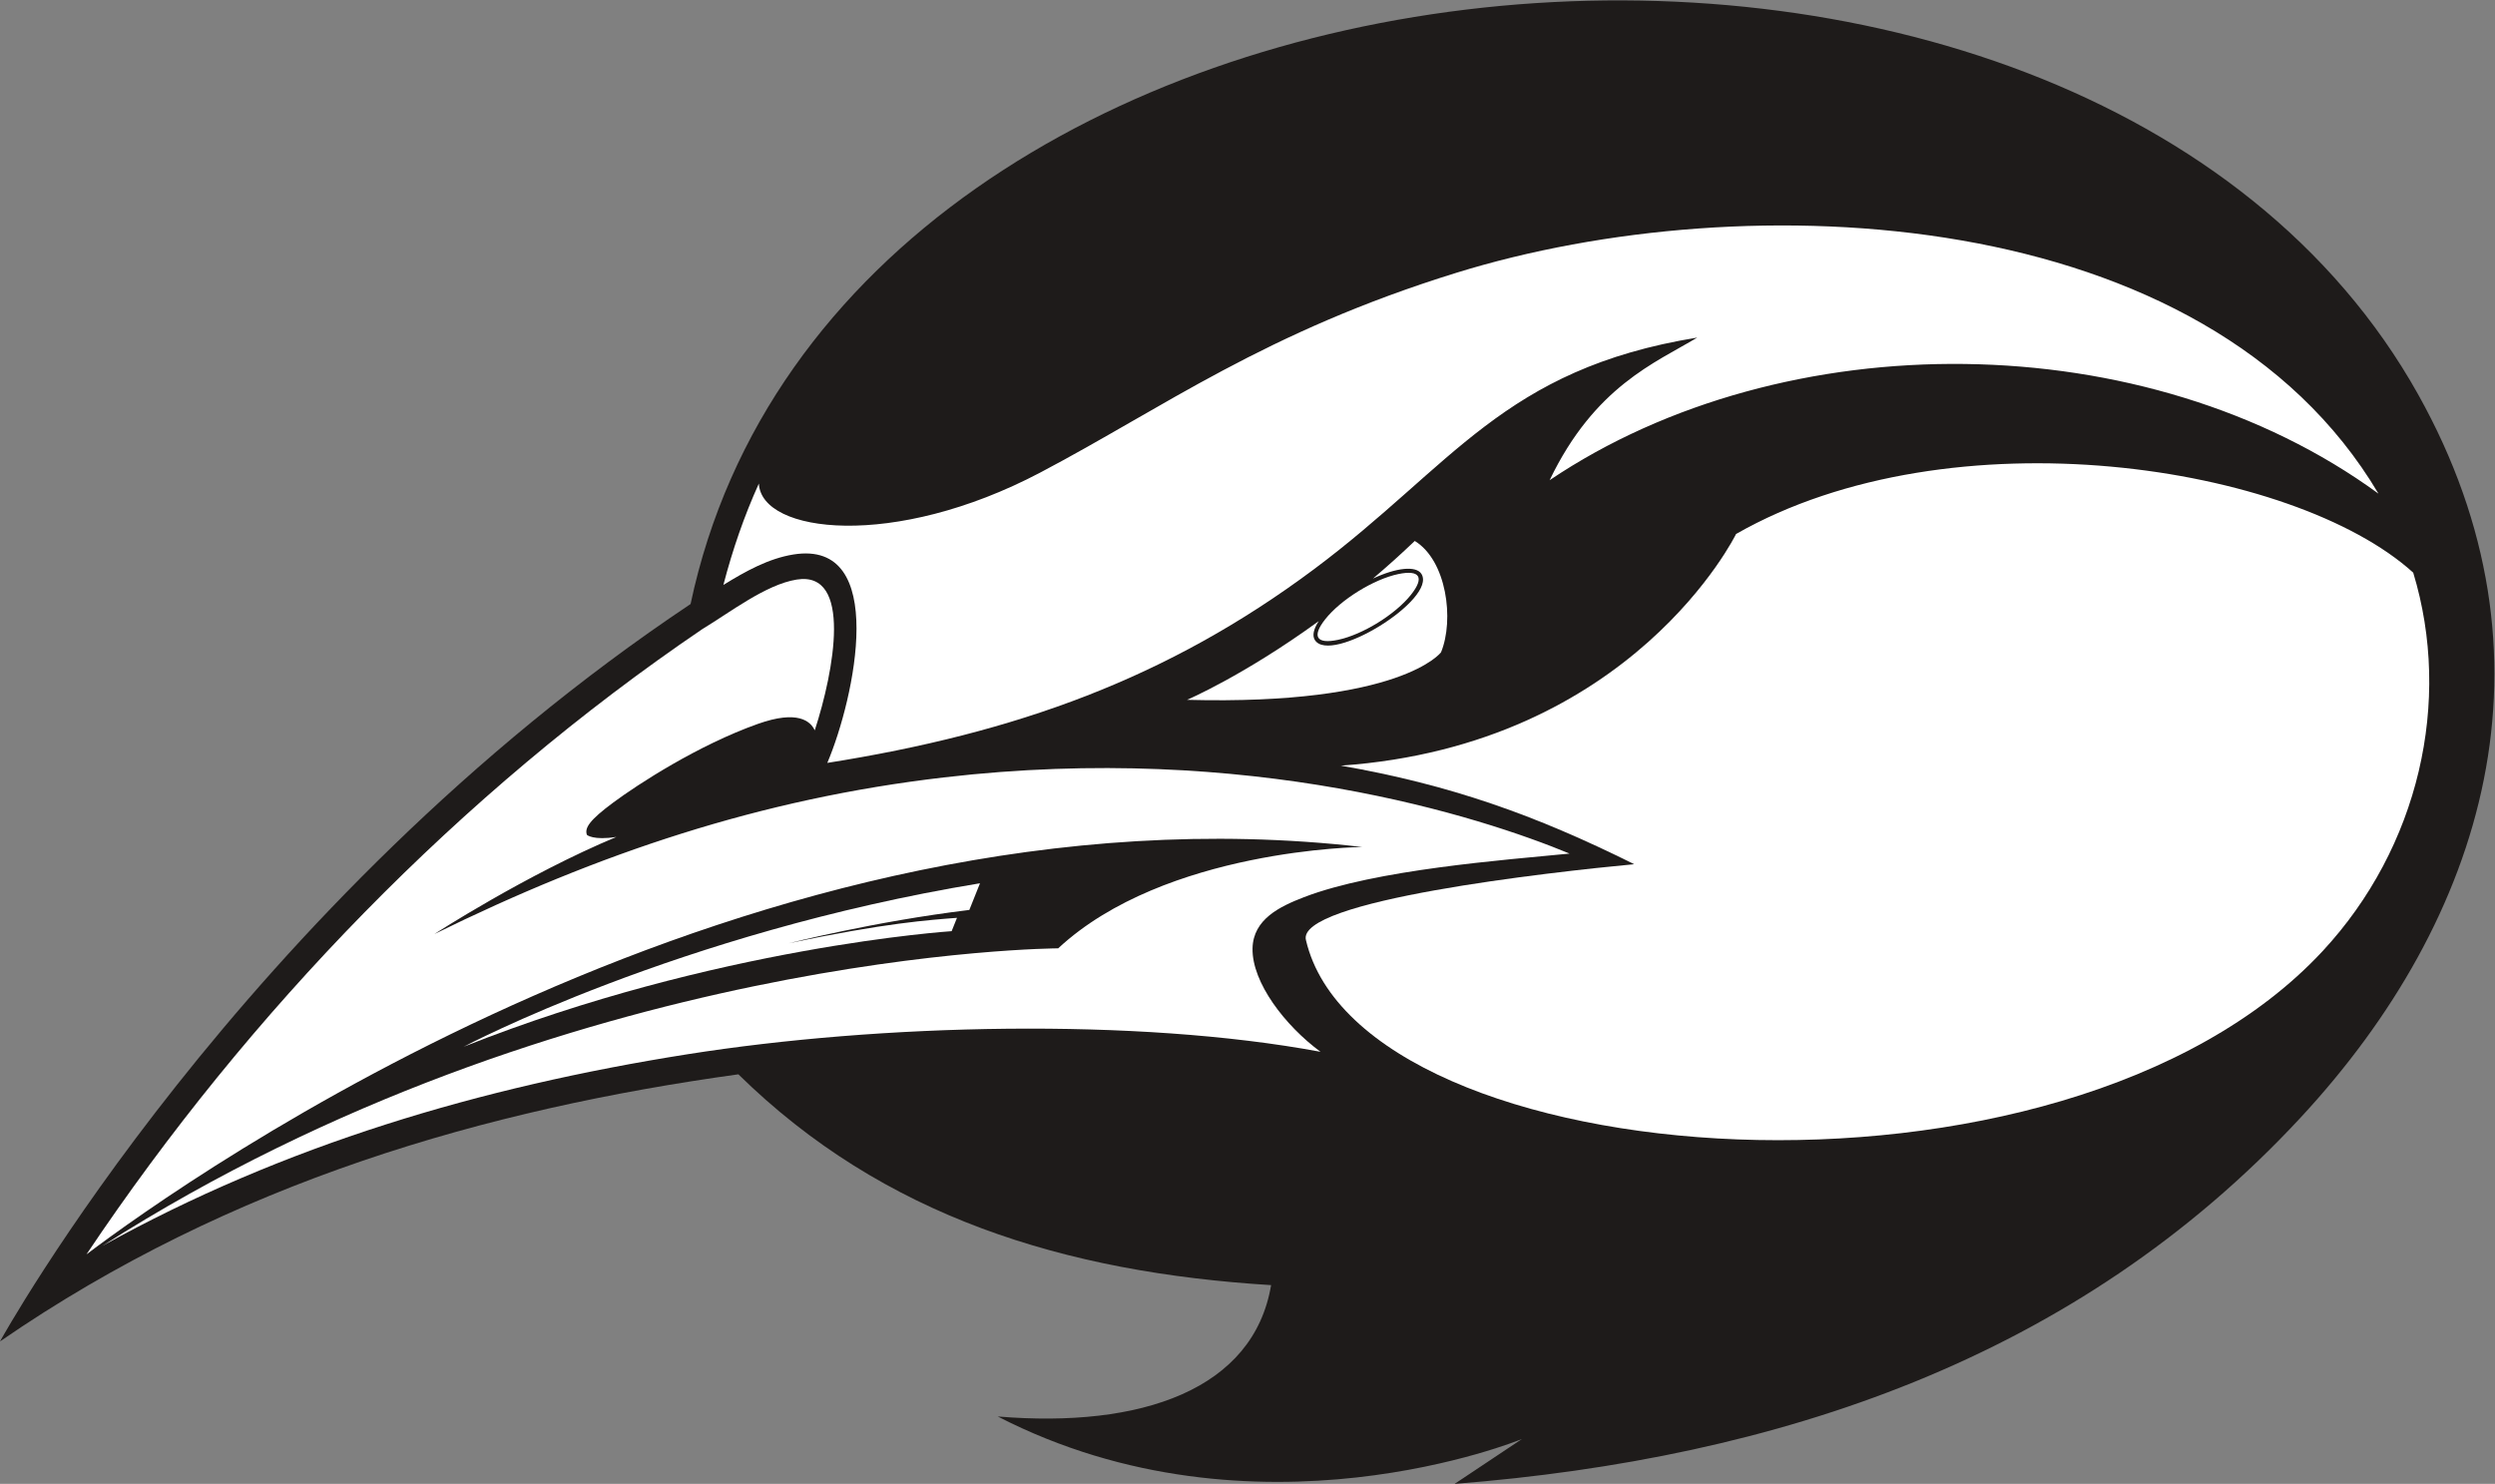 <?xml version="1.0" encoding="UTF-8" standalone="no"?>
<svg
   xmlns:dc="http://purl.org/dc/elements/1.1/"
   xmlns:cc="http://creativecommons.org/ns#"
   xmlns:rdf="http://www.w3.org/1999/02/22-rdf-syntax-ns#"
   xmlns:svg="http://www.w3.org/2000/svg"
   xmlns="http://www.w3.org/2000/svg"
   viewBox="0 0 882.667 524.973"
   height="524.973"
   width="882.667"
   xml:space="preserve"
   id="svg2"
   version="1.1"><rect x="0" y="0" width="882.667" height="524.973" fill="#808080" stroke="none"/><defs
     id="defs6" /><g
     transform="matrix(1.333,0,0,-1.333,0,524.973)"
     id="g10"><g
       transform="scale(0.1)"
       id="g12"><path
         id="path14"
         style="fill:#1e1b1a;fill-opacity:1;fill-rule:evenodd;stroke:none"
         d="M 1832.77,2335.17 C 2230.26,4209.44 5519.8,4496.74 6417.64,2891.51 6806.95,2195.46 6597.5,1501.65 6104.8,971.16 5511.05,331.84 4719.38,67.93 3860.49,0 l 178.73,119.141 c 0,0 -707.25,-292.192 -1391.23,59.769 381.46,-31.859 678.94,71.789 725.49,348.641 C 2825.98,561.289 2344.24,709.109 1959.63,1087.03 1292.98,994.539 615.621,802.301 0,378.141 c 0,0 638.941,1159.869 1832.77,1957.029 v 0" /><path
         id="path16"
         style="fill:#ffffff;fill-opacity:1;fill-rule:evenodd;stroke:none"
         d="m 3558.73,1906.29 c 289.88,-50.75 515.49,-130.75 778.3,-261.6 -221.4,-20.9 -899.02,-96.64 -871.01,-201.79 147.65,-627.529 2007.53,-772.611 2698.22,-28.81 255.25,274.9 344.37,662.32 240.37,1004.37 -316.06,286.62 -1224.36,429.57 -1797.17,102.59 0,0 -273.24,-560.46 -1048.71,-614.76 z m 2753.65,721.81 c -457.95,773.15 -1678.84,823.98 -2446.36,586.45 -509.75,-157.75 -776.05,-357.1 -1105.14,-530.43 -388.77,-204.77 -740.48,-161.58 -746.87,-29.23 -38.84,-85.85 -69.54,-174.66 -94.17,-269.11 58.76,36.35 119.76,70.2 185.76,80.85 253.78,40.93 163.02,-381.12 90.08,-553.1 500.38,79.23 903.54,224.33 1291.82,514.17 368.83,275.34 501.23,530.76 1016.99,614.65 -111.27,-66.87 -272.26,-129.49 -391.79,-378.52 623.28,419.94 1583.65,414.52 2199.68,-35.73 v 0" /><path
         id="path18"
         style="fill:#ffffff;fill-opacity:1;fill-rule:evenodd;stroke:none"
         d="M 272.066,631.859 C 753.508,898.84 1275.55,1053.46 1823.75,1140.15 c 512.08,80.99 1191.8,97.71 1680.88,6.65 -94.34,69.42 -182.25,184.16 -180.43,274.39 1.56,77.67 73.12,111.52 135.9,135.73 191.11,73.71 532.09,98.89 705.43,115.96 -234.07,96.85 -847.72,296.9 -1660.77,202.09 -485.79,-56.65 -916.46,-201.44 -1351.8,-415.64 0,0 243.08,157.62 482.89,257.74 -61.86,-9.7 -78.17,5.42 -78.17,5.42 -6.65,18.28 6.64,39.03 70.55,86.33 63.92,47.33 224.13,151.91 383.51,208.35 104.88,37.15 139.3,7.43 150.58,-17.23 51.42,157.66 100.81,424.14 -48.04,400.13 -82.17,-13.25 -177.37,-87.51 -250.68,-131.68 C 1221.23,1832.44 661.426,1253.81 229.473,609.141 497.699,811.559 1997.21,1876.79 3615.23,1690.34 c 0,0 -522.95,-4.98 -806.85,-268.96 0,0 -1306.85,-4.9 -2536.314,-789.521 v 0" /><path
         id="path20"
         style="fill:#ffffff;fill-opacity:1;fill-rule:evenodd;stroke:none"
         d="m 3150.41,2080.9 c 0,0 150.76,64.38 349.43,208.84 -13.3,-20.21 -17.67,-37.99 -10.37,-49.83 41.47,-67.03 324.53,108 283.09,175.03 -14.12,22.86 -67.52,16.6 -128.75,-12.18 36.44,30.86 73.57,64.09 110.92,99.82 84.7,-51.78 105.17,-208.85 69.7,-295.52 0,0 -104.59,-141.11 -674.02,-126.16 v 0" /><path
         id="path22"
         style="fill:#ffffff;fill-opacity:1;fill-rule:evenodd;stroke:none"
         d="m 1230.36,1160.14 c 0,0 569.44,302.09 1370.53,433.92 l -28.3,-70.76 c -254.68,-30.99 -479.71,-88.63 -479.71,-88.63 255.61,54.18 375.25,62.11 446.92,67.66 l -14.17,-35.41 c 0,0 -625.66,-40.66 -1295.27,-306.78 z m 2480.62,1254.55 c -65.18,-13.67 -152.43,-67.58 -193.77,-119.78 -36.41,-45.96 -23.5,-66.78 33.84,-54.75 65.18,13.67 152.43,67.59 193.77,119.79 36.41,45.95 23.5,66.77 -33.84,54.74 v 0" /></g></g></svg>